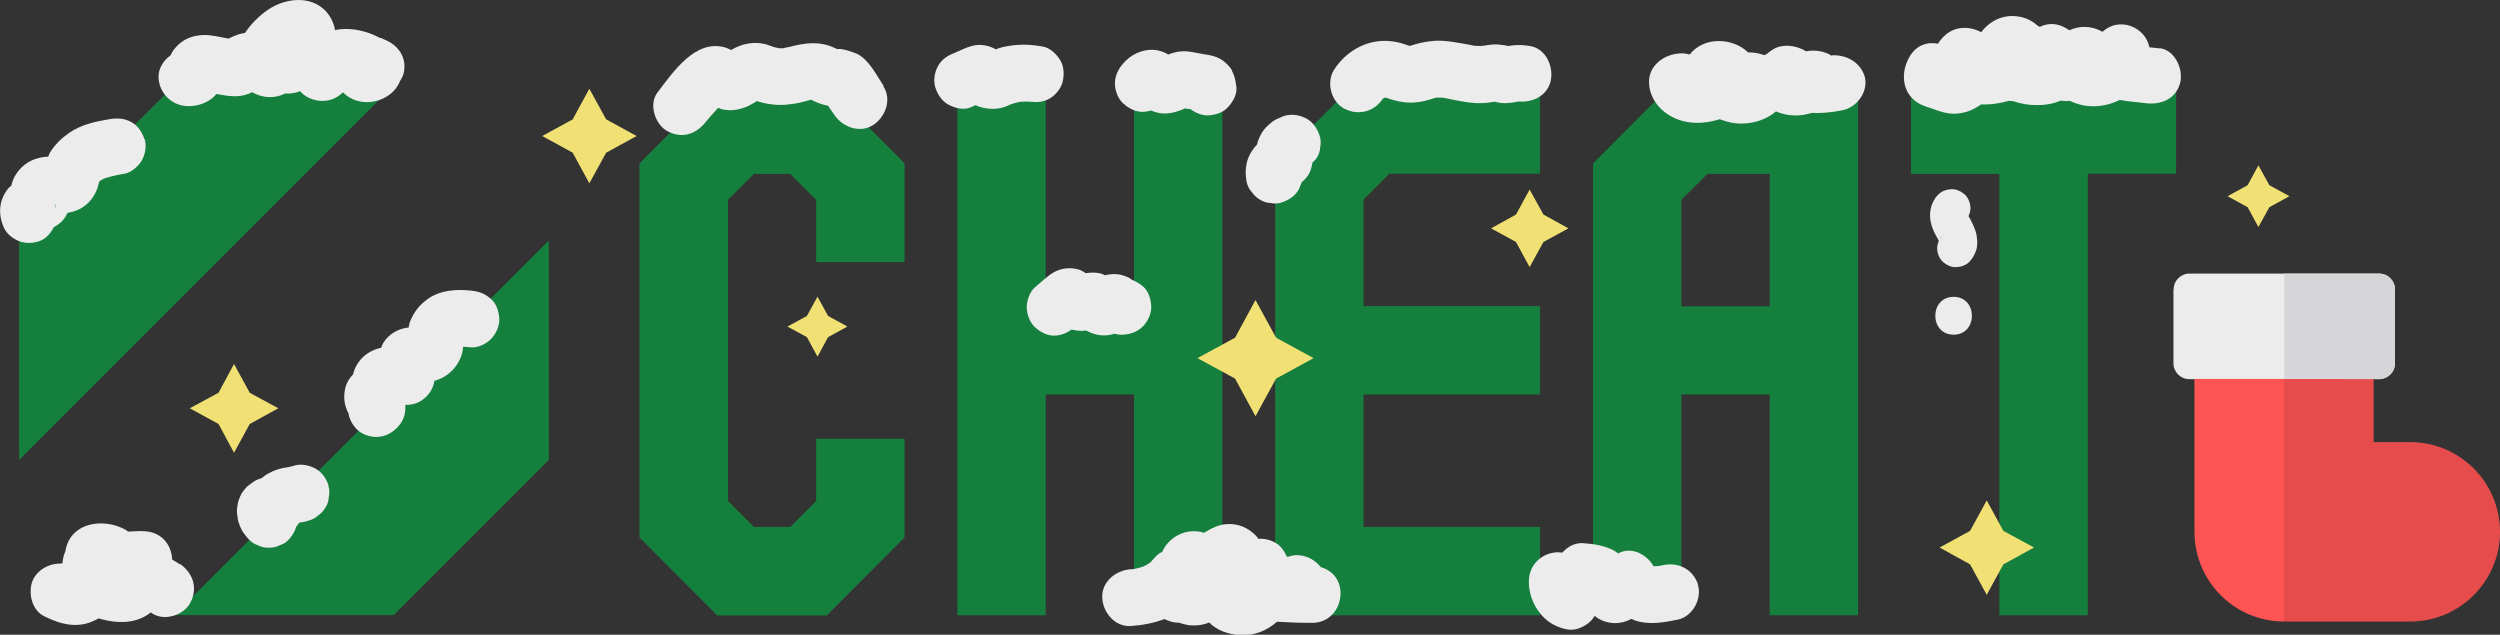 <?xml version="1.0" encoding="UTF-8"?>
<svg id="_레이어_1" data-name="레이어_1" xmlns="http://www.w3.org/2000/svg" version="1.1" viewBox="0 0 132.14 33.55">
  <rect x="0" y="0" width="132.14" height="33.55" fill="#333333" stroke="none"/>
  <!-- Generator: Adobe Illustrator 29.0.1, SVG Export Plug-In . SVG Version: 2.1.0 Build 192)  -->
  <defs>
    <style>
      .st0 {
        fill: #ff5454;
      }

      .st1 {
        fill: #d6d5d8;
      }

      .st2 {
        fill: #f1e175;
      }

      .st3 {
        opacity: .1;
      }

      .st4 {
        fill: #ececec;
      }

      .st5 {
        fill: #15803d;
      }
    </style>
  </defs>
  <path id="_패스_40101" data-name="패스_40101" class="st5" d="M59.94,4.52v11.67h-4.67V4.52h-4.67v28h4.67v-11.67h4.67v11.67h4.67V4.52h-4.67Z"/>
  <path id="_패스_40102" data-name="패스_40102" class="st5" d="M101.01,4.52v4.67h4.67v23.33h4.67V9.18h4.67v-4.67h-14Z"/>
  <path id="_패스_40103" data-name="패스_40103" class="st5" d="M88.87,14.43v-3.87l1.38-1.37h3.29v7h-4.67v-1.75ZM88.31,4.52l-4.11,4.12v23.88h4.67v-11.67h4.67v11.67h4.67V4.52h-9.89Z"/>
  <path id="_패스_40104" data-name="패스_40104" class="st5" d="M37.91,4.52l-4.11,4.12v19.77l4.11,4.12h5.79l4.11-4.12v-5.22h-4.67v3.29l-1.37,1.37h-1.92l-1.37-1.37v-15.92l1.37-1.37h1.92l1.37,1.37v3.29h4.67v-5.22l-4.11-4.12h-5.79Z"/>
  <path id="_패스_40105" data-name="패스_40105" class="st5" d="M71.51,4.52l-4.11,4.12v23.88h14v-4.67h-9.33v-7h9.33v-4.67h-9.33v-5.63l1.37-1.37h7.96v-4.67h-9.89Z"/>
  <polygon class="st5" points="20.81 4.51 19.81 5.51 2.01 23.31 1.01 24.31 1.01 12.71 9.21 4.51 20.81 4.51"/>
  <polygon class="st5" points="29.01 12.71 29.01 24.31 20.81 32.51 9.21 32.51 29.01 12.71"/>
  <path class="st4" d="M114.88,15.3v3.9c0,.46.37.84.84.84h.28s.84,0,.84,0h.84s3.06,0,3.06,0h3.07s.84,0,.84,0h1.1c.46,0,.84-.37.84-.84v-3.9c0-.46-.37-.84-.84-.84h-5.01s-5.01,0-5.01,0c-.46,0-.84.37-.84.84Z"/>
  <path class="st0" d="M115.99,20.04v8.07c0,2.61,2.12,4.74,4.73,4.74,0,0,0,0,0,0h6.68s0,0,0,0c2.61,0,4.74-2.13,4.74-4.74,0-2.61-2.13-4.74-4.74-4.74h-1.94v-3.34s-.84,0-.84,0h-.84s-3.07,0-3.07,0h-3.06s-.84,0-.84,0h-.84Z"/>
  <path class="st1" d="M123.8,20.04h.84s.84,0,.84,0h.27c.46,0,.84-.37.84-.84v-3.9c0-.46-.37-.84-.84-.84h-5.01s0,5.57,0,5.57h3.07s0,0,0,0Z"/>
  <path class="st3" d="M132.14,28.12c0-2.61-2.13-4.74-4.74-4.74h-1.94v-3.34s-.84,0-.84,0h-.84s-3.07,0-3.07,0v12.81s0,0,0,0h6.68s0,0,0,0c2.61,0,4.74-2.13,4.74-4.74Z"/>
  <path class="st4" d="M46.71,4.55c-.39-.58-.76-1.37-1.4-1.7-.1-.05-.82-.32-1.05-.25-.05-.02-.1-.05-.15-.07-.83-.38-1.58-.26-2.43-.04-.03,0-.23.04-.29.06-.05,0-.13,0-.2,0,.02,0-.26-.05-.28-.06-.13-.04-.26-.1-.39-.14-.66-.18-1.3-.05-1.87.29-.16-.07-.3-.13-.32-.13-1.58-.46-2.75,1.3-3.58,2.38-.48.62-.12,1.71.54,2.05.8.42,1.54.13,2.05-.54.1-.13.38-.44.62-.7.04.01.09.03.12.05.57.18,1.21.02,1.7-.27.07-.04.14-.08.21-.13.01,0,.03,0,.04,0,.49.16,1.05.23,1.56.18.29-.03.59-.07.87-.15.11-.03.22-.06.33-.09.04-.01.06-.02.08-.02.04.02.08.04.12.06.27.13.51.21.78.26.11.16.22.32.33.48.43.65,1.35.99,2.05.54.65-.42,1-1.35.54-2.05ZM42.95,5.25c.12-.03.06,0,0,0h0Z"/>
  <path class="st4" d="M56.02,3.15c-.2-.31-.52-.62-.9-.69-.55-.1-1.05-.13-1.61-.06-.24.03-.47.07-.69.14-.06.02-.12.04-.18.07-.38-.22-.85-.3-1.28-.18-.3.08-.58.23-.87.35-.38.15-.68.32-.9.69-.19.32-.27.8-.15,1.16.12.36.34.71.69.9.33.18.79.3,1.16.15.09-.04.18-.08.27-.12.18.08.38.14.59.17.3.04.56.03.86-.05.13-.04.26-.09.38-.15.17-.07.35-.11.53-.15.19-.01.38-.02.57,0,.34.04.68.01.99-.17.31-.18.61-.54.69-.9.09-.38.07-.82-.15-1.16ZM50.9,4.99s0,0,0,0c-.07-.09-.14-.18-.21-.27.07.09.14.18.21.27Z"/>
  <path class="st4" d="M65.13,3.74c-.13-.24-.4-.5-.64-.63-.29-.16-.59-.21-.9-.25-.35-.06-.7-.16-1.05-.15-.29,0-.54.08-.79.17-.25-.15-.53-.24-.84-.25-.6,0-1.15.27-1.54.72-.26.3-.44.65-.44,1.06,0,.37.16.81.44,1.06.29.26.66.46,1.06.44.13,0,.27-.03.41-.07.22.09.45.16.69.16.42,0,.76-.12,1.11-.27.04,0,.07.01.11.02.06.01.12.01.18.02.26.2.61.34.92.33.39-.02.79-.14,1.06-.44.25-.27.49-.68.44-1.06-.05-.34-.07-.56-.24-.86ZM62.36,4.6s0-.03,0-.04v.04s0,0,0,0Z"/>
  <path class="st4" d="M60.42,15.15c-.16-.15-.36-.27-.57-.35-.01,0-.03-.02-.04-.03-.15-.11-.33-.18-.51-.23-.29-.08-.6-.07-.89.01-.08-.03-.16-.08-.25-.1-.28-.06-.51-.05-.77-.01-.12-.08-.24-.16-.4-.2-.45-.12-.91-.07-1.32.17-.34.2-.65.52-.96.77-.28.23-.44.71-.44,1.06,0,.37.16.81.44,1.06.29.26.66.46,1.06.44.34-.02.61-.14.87-.32.01,0,.02,0,.04.01.3.06.49.07.73.04.28.16.59.25.91.26.2,0,.39-.03.59-.09.15.04.3.06.44.05.4-.02.77-.15,1.06-.44.26-.26.46-.69.44-1.06-.02-.39-.14-.79-.44-1.06Z"/>
  <path class="st4" d="M73.12,5.21c.09-.14.09-.14,0,0,.13-.11.12-.11-.01,0,.15-.08.14-.08-.02-.01.08-.03.16-.05.24-.07-.19.02-.2.03-.03.02-.17-.03-.2-.03-.08,0,.15.06.33.11.48.15.56.16,1.1.16,1.66.02.15-.04.3-.08.44-.13.18-.04.2-.05.04-.03.1,0,.19,0,.29,0,.1,0,.2.01.29.02-.15-.02-.14-.01.04.02.15.03.3.06.44.09.47.09.95.18,1.43.16.23,0,.46-.05.69-.08.18-.03.18-.03.02-.01-.16-.02-.15,0,.03.03.36.1.7.06,1.06,0,.09-.01.18-.02.26-.04-.09.03-.19.02-.28-.01.77.14,1.65-.21,1.85-1.05.17-.73-.22-1.69-1.05-1.85-.34-.06-.64-.08-.98-.04-.13.02-.26.04-.4.06-.19.03.12,0,.13-.02.11,0,.08,0-.08-.04l-.4-.05c-.1,0-.18,0-.28,0-.18.02-.36.04-.54.08.26-.05-.04,0-.11,0-.1,0-.2-.01-.29-.01-.24,0,.31.06-.12-.02-.2-.04-.39-.08-.59-.11-.52-.09-1.05-.18-1.57-.12-.29.03-.56.08-.84.16-.12.04-.24.07-.37.11-.21.05.08-.04.08,0,.08.01.08,0-.01-.01-.05-.01-.09-.03-.14-.04-.11-.04-.23-.08-.34-.11-.25-.07-.53-.11-.79-.12-1.13-.03-2.16.59-2.76,1.53-.42.66-.16,1.68.54,2.05.74.39,1.6.17,2.05-.54h0Z"/>
  <path class="st4" d="M69.75,7.17c-.12-.36-.34-.71-.69-.9-.36-.19-.76-.26-1.16-.15-.08.02-.16.06-.24.1-.07.03-.16.06-.23.1-.15.08-.29.2-.4.3-.16.14-.3.32-.39.5-.1.18-.16.35-.2.52-.1.1-.19.22-.29.37-.11.18-.2.38-.25.59-.08.39-.08.65,0,1.05.05.2.14.37.27.51.11.16.25.29.42.39.17.11.36.17.56.18.2.04.4.04.6-.03.36-.12.71-.34.9-.69l.15-.36s0-.02,0-.03c.04-.03.08-.05.12-.09.1-.1.19-.21.26-.33.1-.19.16-.4.19-.61.08-.08.18-.15.23-.25.11-.17.17-.36.18-.56.04-.2.04-.4-.03-.6Z"/>
  <path class="st4" d="M69.83,29.94s-.03,0-.05,0c-.4-.49-1.11-.75-1.72-.5-.02-.02-.05-.05-.07-.07-.1-.22-.23-.43-.44-.59-.3-.22-.67-.33-1.04-.3-.04-.06-.08-.12-.13-.17-.4-.41-.92-.64-1.5-.61-.48.02-.85.23-1.24.46-.92-.29-1.86.21-2.21,1.01-.15.07-.29.17-.39.3-.03.04-.22.23-.24.26-.11.08-.23.15-.36.21-.09.04-.09.04.01,0-.1.03-.2.06-.3.09-.08.02-.15.03-.23.05-.02,0-.07,0-.16.01-.78.05-1.54.66-1.5,1.5.03.77.66,1.55,1.5,1.5.59-.04,1.22-.15,1.79-.37.19.09.39.17.63.19.04,0,.09,0,.13,0,.16.06.32.1.49.13.4.05.78,0,1.12-.14,0,0,0,0,0,.01.44.44,1.05.63,1.66.66.75.03,1.4-.25,1.92-.71.63.04,1.26.07,1.89.06,1.67-.03,2.06-2.5.4-2.95Z"/>
  <path class="st4" d="M96.83,2.95c-.39-.24-.87-.33-1.37-.24-.52-.32-1.25-.42-1.78-.08-.12.08-.22.16-.33.25,0,0,0-.01-.01-.02-.02.02-.05.04-.07.06,0,0,0,0,0,0-.28-.1-.57-.16-.87-.15-.82-.79-2.34-.85-3.09.11-.15-.04-.31-.07-.48-.06-.91.04-1.67.66-1.67,1.5,0,1.04.86,1.91,1.98,2.12.57.11,1.19.04,1.76-.14.38.15.78.24,1.17.23.67,0,1.33-.24,1.8-.64.64.27,1.28.27,1.88.08.54.02,1.09-.03,1.62-.14.86-.17,1.43-1.1,1.17-1.85-.25-.7-.93-1.08-1.69-1.06Z"/>
  <path class="st4" d="M114.18,2.56c-.18-.02-.37-.04-.57-.06-.22-1.1-1.61-1.63-2.48-.82,0,0,0,0,0,0-.58-.33-1.21-.33-1.75-.08-.17-.11-.34-.21-.54-.27-.36-.11-.71-.06-1.02.09-.03-.02-.06-.03-.09-.04-.25-.23-.55-.4-.9-.48-.88-.2-1.64.18-2.11.8-.51-.27-1.13-.33-1.66-.02-.27.16-.47.38-.63.63-.55-.11-1.14.07-1.5.69-.49.84-.41,1.95.5,2.47.13.08.3.13.44.19.01,0,.38.12.17.05.44.16.81.31,1.29.3.51-.01.98-.2,1.38-.49.5.02,1-.06,1.47-.19.08,0,.16.02.24.02.61.21,1.28.26,1.9.15.21-.04.4-.1.59-.18.17.02.34.03.5.01.01,0,.03.02.04.02.84.4,1.8.33,2.59-.07.44.09.91.11,1.34.17.8.11,1.61-.19,1.85-1.05.19-.7-.24-1.73-1.05-1.85Z"/>
  <path class="st4" d="M25.95,15.8c-.31-.28-.64-.4-1.06-.44-.75-.08-1.57-.03-2.22.4-.47.32-.79.71-1,1.25-.04.1-.05.2-.07.3-.55.06-1.06.34-1.35.83-.05.08-.07.16-.1.24-.37.08-.71.25-.98.51-.26.25-.43.57-.51.9-.18.19-.33.41-.4.69-.09.35-.09.7.02,1.04.04.13.09.24.15.35,0,.04.01.09.02.13.1.35.36.73.69.9.77.41,1.57.15,2.05-.54.19-.28.26-.62.23-.96.02,0,.05,0,.07,0,.48,0,.89-.22,1.18-.59.17-.22.25-.44.29-.68.24-.07.48-.17.7-.34.37-.28.63-.65.76-1.1.03-.12.05-.24.06-.36.14,0,.27.02.41.03.36.04.82-.19,1.06-.44.26-.26.46-.69.44-1.06-.02-.39-.14-.79-.44-1.06ZM20.81,21.86s-.02.01-.03.02c-.04.02-.1.04-.2.09.08-.03.15-.07.23-.11Z"/>
  <path class="st4" d="M17.37,25.67c-.12-.36-.34-.71-.69-.9-.34-.18-.77-.28-1.16-.15-.17.06-.34.08-.52.11-.28.05-.52.14-.77.27-.14.07-.27.16-.4.27-.14.04-.28.1-.41.18-.06.03-.14.11-.18.13-.04.03-.13.09-.18.14,0,0-.02.02-.03.03-.07.08-.19.22-.25.32,0,.01-.01.02-.02.03-.06.11-.12.27-.16.38,0,.02-.01.04-.02.07-.02.12-.05.3-.06.43,0,.1.01.19.03.29.01.1.02.21.05.31.05.15.11.3.18.44.02.04.04.07.07.11.09.13.19.26.3.38.14.15.3.25.48.31.18.09.37.14.58.13.21,0,.4-.04.58-.13.19-.06.35-.16.48-.31.18-.19.32-.43.39-.68.06-.06.11-.13.15-.2.16-.03.33-.05.49-.11.2-.05.37-.14.51-.27.16-.11.29-.25.39-.42.11-.17.17-.36.18-.56.04-.2.04-.4-.03-.6Z"/>
  <path class="st4" d="M9.51,29.83c-.13-.09-.27-.17-.41-.25-.02-.65-.41-1.26-1.08-1.44-.41-.11-.83-.06-1.25-.04-.03-.02-.05-.04-.07-.06-.8-.49-2.05-.55-2.76.13-.27.26-.43.6-.48.96-.1.21-.14.43-.16.65-.06,0-.13.01-.19.01-.64.02-1.3.45-1.45,1.1-.14.62.08,1.4.69,1.69.87.43,1.77.66,2.68.2.03-.02.11-.05.18-.09.03,0,.06.01.09.02.12.03.25.07.37.09.8.16,1.64.1,2.3-.43.01,0,.03.02.04.03.64.46,1.7.13,2.05-.54.41-.77.15-1.56-.54-2.05ZM5.47,28.06s0,0,0,0c0,0-.01,0,0,0Z"/>
  <path class="st4" d="M20.22,2.03s-.1-.02-.15-.03c-.56-.31-1.22-.47-1.8-.47-.19,0-.38.02-.56.06-.05-.26-.14-.52-.3-.76-.74-1.1-2.23-1-3.24-.32-.48.33-.9.75-1.22,1.23-.11.02-.22.04-.32.07-.16.05-.38.14-.55.23-.05,0-.1-.02-.15-.03-.37-.06-.78-.17-1.15-.16-.51.01-.99.17-1.35.51-.14.13-.27.28-.36.45-.02.04-.03.07-.05.11-.39.28-.66.71-.64,1.19.04.81.7,1.5,1.58,1.5.53,0,1.03-.18,1.4-.55.03-.03.04-.06.07-.09,0,0,.01,0,.02,0,.57.1,1.12.21,1.68-.01.07-.02.14-.06.2-.09.29.17.63.28,1.03.26.26-.01.5-.08.71-.19.28.02.54-.02.79-.12.23.26.55.44.97.5.53.07.97-.12,1.3-.44.91.94,2.58.52,3.01-.59.08-.12.15-.25.19-.39.21-.85-.27-1.55-1.11-1.85ZM18.43,4.54s0,0,0,0c0,0,0,0,0,0Z"/>
  <path class="st4" d="M7.63,7.35c-.12-.36-.34-.71-.69-.9-.38-.2-.74-.22-1.16-.15-.73.12-1.5.29-2.12.72-.41.29-.75.61-1.01,1.03-.04.07-.07.15-.1.23-.51.02-1.02.19-1.39.55-.28.27-.48.6-.56.98-.06.06-.14.11-.19.18-.49.64-.52,1.4-.17,2.11.16.32.56.6.9.69.36.1.84.05,1.16-.15.26-.17.42-.39.54-.63.15-.08.3-.18.42-.3.13-.13.23-.29.31-.46.24-.04.47-.11.68-.22.44-.25.73-.61.9-1.09.04-.11.06-.22.09-.33.02-.02.04-.04.06-.06.06-.04.13-.08.19-.11.36-.12.73-.2,1.1-.26.35-.06.73-.4.9-.69.19-.32.27-.8.15-1.16ZM2.83,10.62c.04.08.07.17.11.25,0,.06.02.12.02.18-.03-.15-.06-.29-.13-.44Z"/>
  <path class="st4" d="M89.76,30.92c-.26-.82-1.02-1.22-1.85-1.05-.09.02-.18.04-.27.05-.06,0-.17,0-.24.01-.33-.58-1.05-1-1.71-.75-.06.02-.11.05-.16.07-.08-.05-.15-.11-.24-.16-.51-.26-1.05-.34-1.61-.38-.43-.03-.82.18-1.1.5-.09-.01-.18-.02-.27-.02-.83.04-1.48.66-1.5,1.5-.03.96.54,1.99,1.43,2.39.36.16.76.28,1.16.15.36-.12.7-.34.89-.68.06.05.11.1.18.14.57.33,1.22.32,1.76.02.06.03.12.06.18.08.73.26,1.55.11,2.28-.04.77-.16,1.29-1.11,1.05-1.85ZM83.57,31.34c-.02-.05-.02-.06,0,0h0ZM87.16,31.59s0,0-.01.01c.01-.03.02-.05.04-.09.06-.11.02-.02-.03.07ZM87.64,29.92s-.03,0-.04,0c-.19.04-.04-.01.04,0Z"/>
  <polygon class="st2" points="119.37 8.74 119.95 9.79 121.01 10.37 119.95 10.95 119.37 12 118.8 10.95 117.74 10.37 118.8 9.79 119.37 8.74"/>
  <polygon class="st2" points="105.01 26.45 105.89 28.06 107.51 28.94 105.89 29.83 105.01 31.44 104.13 29.83 102.52 28.94 104.13 28.06 105.01 26.45"/>
  <polygon class="st2" points="80.85 10.02 81.58 11.34 82.9 12.07 81.58 12.79 80.85 14.12 80.13 12.79 78.81 12.07 80.13 11.34 80.85 10.02"/>
  <polygon class="st2" points="66.36 15.86 67.45 17.85 69.43 18.93 67.45 20.01 66.36 22 65.28 20.01 63.29 18.93 65.28 17.85 66.36 15.86"/>
  <polygon class="st2" points="43.21 15.68 43.77 16.7 44.79 17.26 43.77 17.82 43.21 18.85 42.65 17.82 41.62 17.26 42.65 16.7 43.21 15.68"/>
  <polygon class="st2" points="31.15 4.69 32.04 6.31 33.65 7.19 32.04 8.07 31.15 9.69 30.27 8.07 28.66 7.19 30.27 6.31 31.15 4.69"/>
  <polygon class="st2" points="12.37 19.24 13.2 20.76 14.71 21.58 13.2 22.41 12.37 23.93 11.55 22.41 10.03 21.58 11.55 20.76 12.37 19.24"/>
  <path class="st4" d="M104.49,12.56c-.01-.11-.03-.21-.06-.32-.07-.21-.16-.41-.26-.6-.04-.07-.08-.15-.12-.22.06-.13.1-.27.1-.42,0-.25-.11-.54-.29-.71-.19-.17-.44-.3-.71-.29-.26.01-.52.1-.71.29-.41.43-.52,1.04-.35,1.6.06.21.15.41.26.6.04.08.09.16.13.24-.05.12-.09.25-.09.39,0,.25.11.54.29.71.19.17.44.3.71.29.25-.01.53-.09.71-.29.18-.2.24-.32.34-.56.05-.13.06-.26.07-.4,0-.11,0-.2-.02-.31ZM102.57,12.6s.02-.04.02-.05c.03-.03.05-.07.08-.1-.04.05-.07.1-.1.16ZM103.94,11.61s-.03.04-.04.05c.02-.02.03-.05.05-.08,0,0,0,.02-.01.03Z"/>
  <path class="st4" d="M103.26,17.69c1.29,0,1.29-2,0-2s-1.29,2,0,2h0Z"/>
</svg>